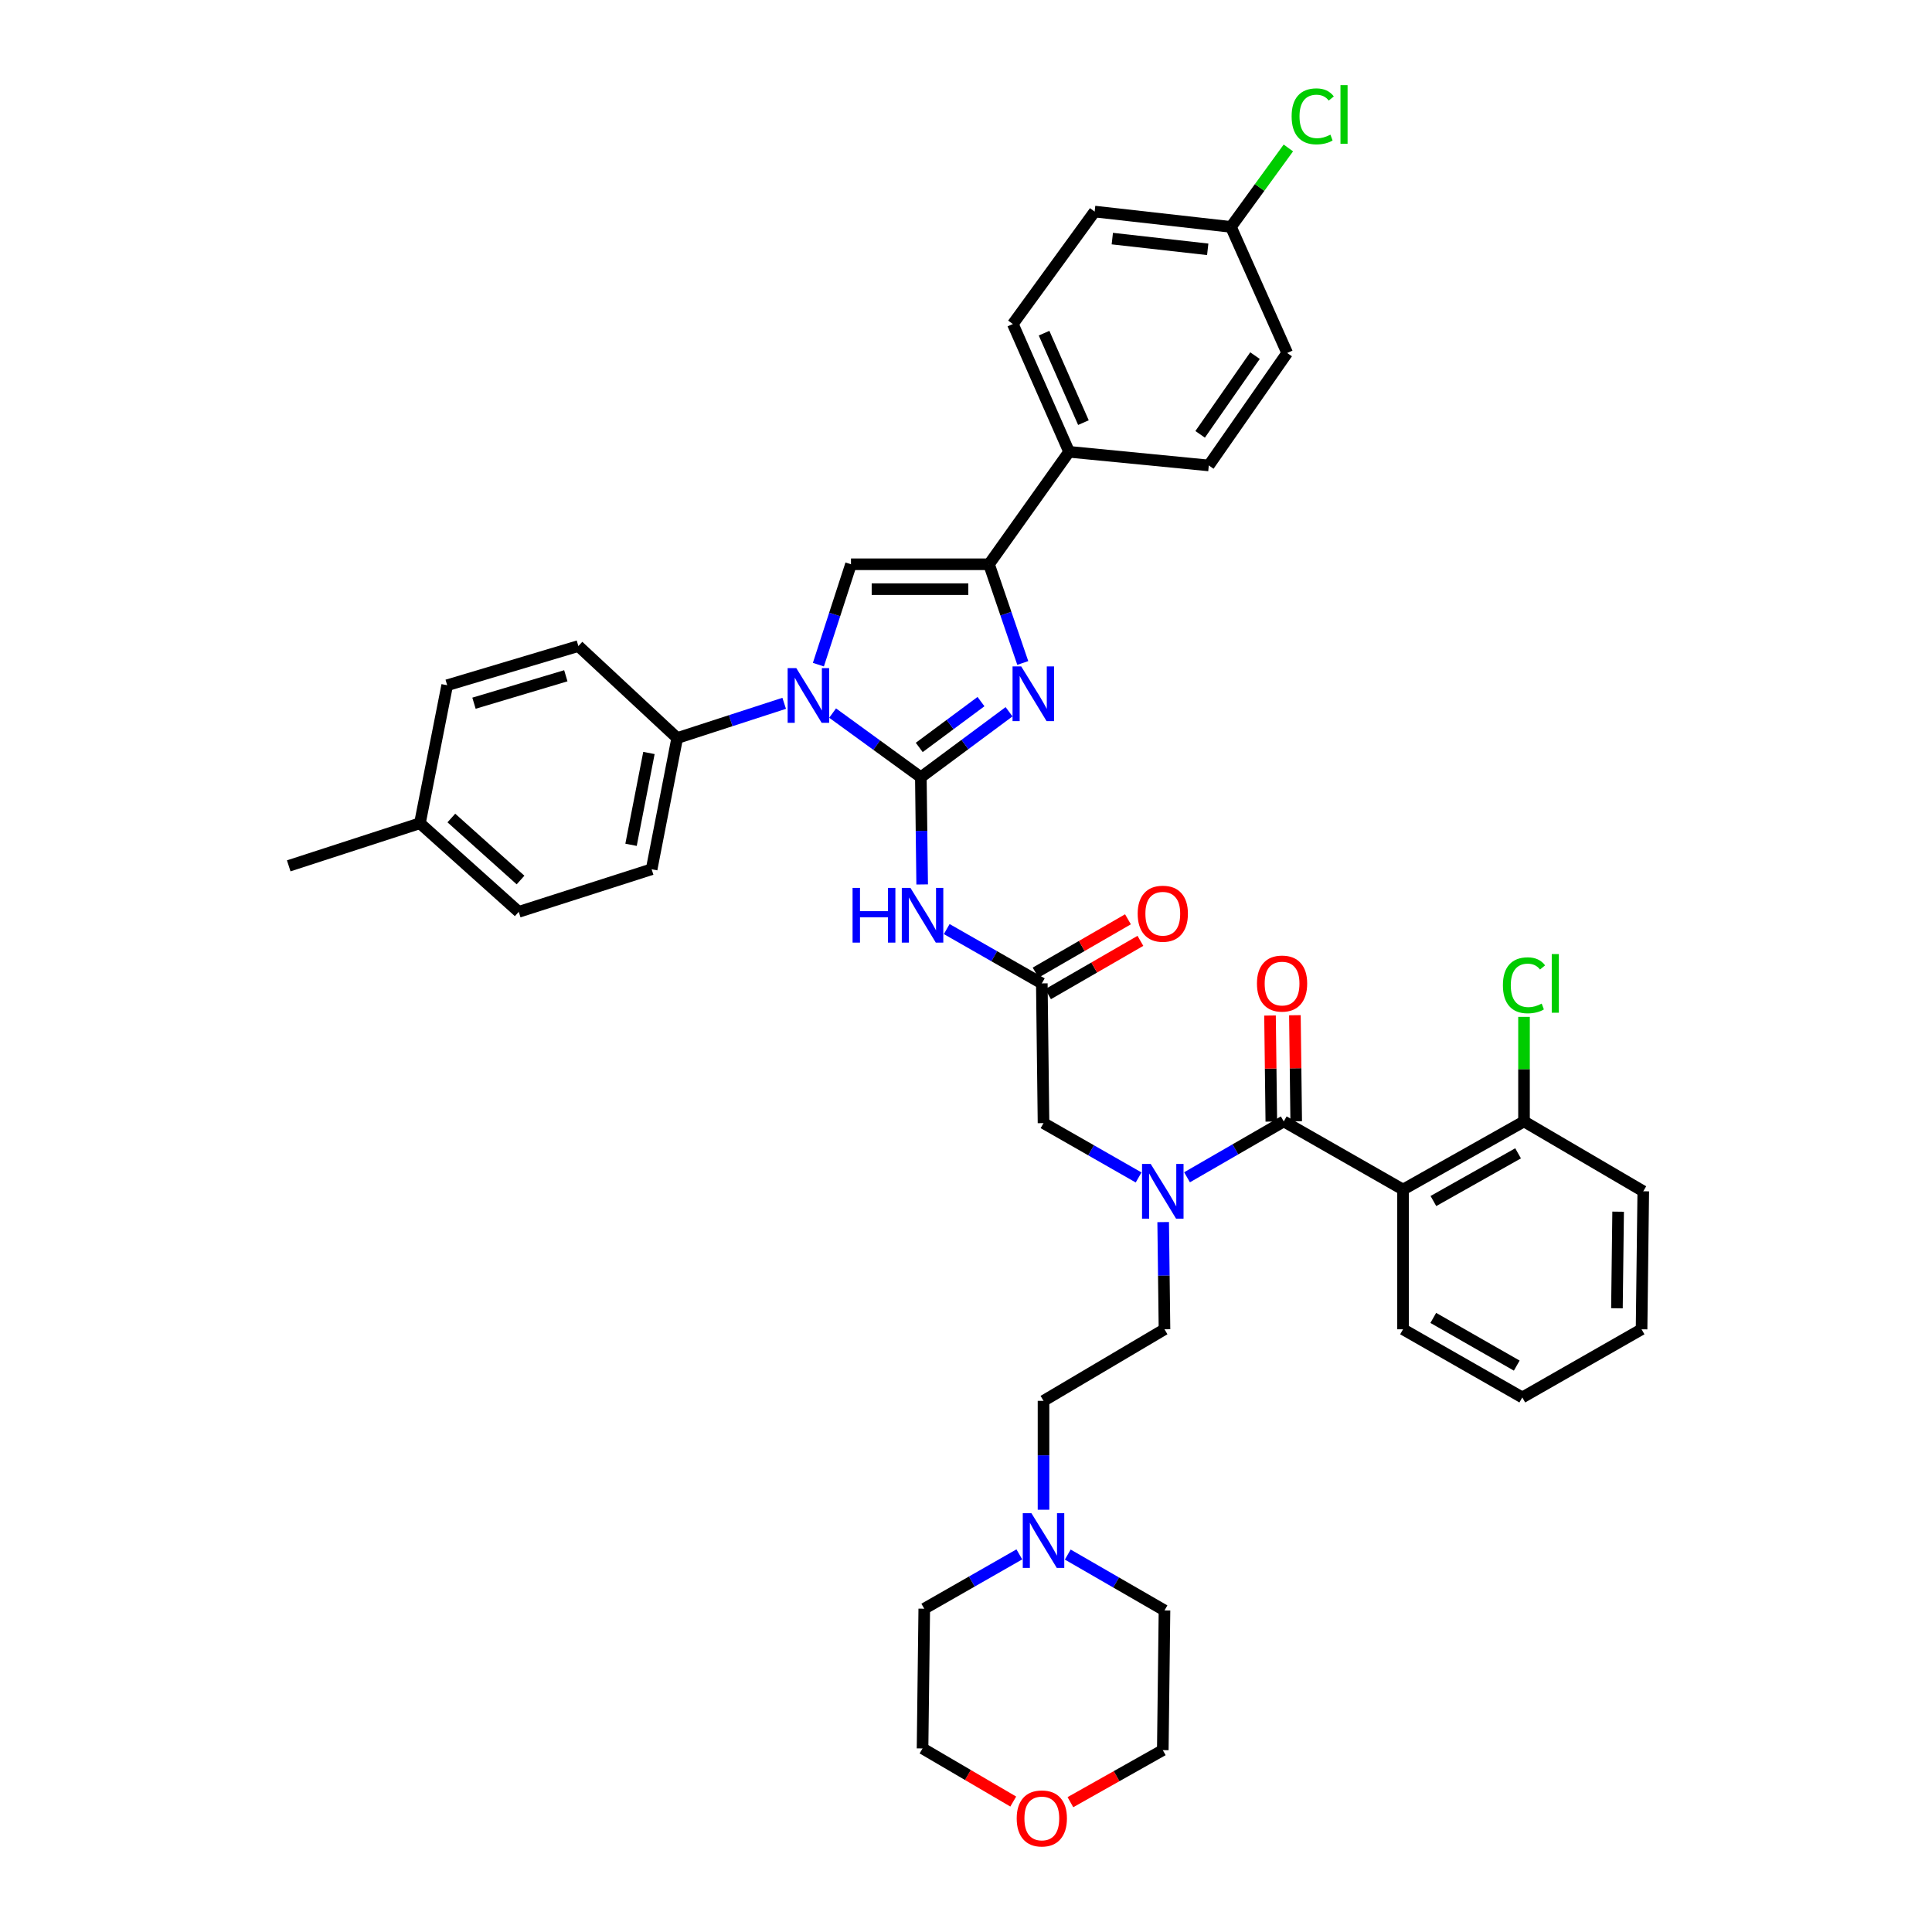 <?xml version='1.0' encoding='iso-8859-1'?>
<svg version='1.1' baseProfile='full'
              xmlns='http://www.w3.org/2000/svg'
                      xmlns:rdkit='http://www.rdkit.org/xml'
                      xmlns:xlink='http://www.w3.org/1999/xlink'
                  xml:space='preserve'
width='1000px' height='1000px' viewBox='0 0 1000 1000'>
<!-- END OF HEADER -->
<rect style='opacity:1.0;fill:#FFFFFF;stroke:none' width='1000' height='1000' x='0' y='0'> </rect>
<path class='bond-0' d='M 589.341,609.452 L 564.733,595.389' style='fill:none;fill-rule:evenodd;stroke:#0000FF;stroke-width:6px;stroke-linecap:butt;stroke-linejoin:miter;stroke-opacity:1' />
<path class='bond-0' d='M 564.733,595.389 L 540.124,581.326' style='fill:none;fill-rule:evenodd;stroke:#000000;stroke-width:6px;stroke-linecap:butt;stroke-linejoin:miter;stroke-opacity:1' />
<path class='bond-1' d='M 614.407,609.359 L 639.441,594.902' style='fill:none;fill-rule:evenodd;stroke:#0000FF;stroke-width:6px;stroke-linecap:butt;stroke-linejoin:miter;stroke-opacity:1' />
<path class='bond-1' d='M 639.441,594.902 L 664.474,580.446' style='fill:none;fill-rule:evenodd;stroke:#000000;stroke-width:6px;stroke-linecap:butt;stroke-linejoin:miter;stroke-opacity:1' />
<path class='bond-2' d='M 602.056,632.551 L 602.397,660.294' style='fill:none;fill-rule:evenodd;stroke:#0000FF;stroke-width:6px;stroke-linecap:butt;stroke-linejoin:miter;stroke-opacity:1' />
<path class='bond-2' d='M 602.397,660.294 L 602.739,688.037' style='fill:none;fill-rule:evenodd;stroke:#000000;stroke-width:6px;stroke-linecap:butt;stroke-linejoin:miter;stroke-opacity:1' />
<path class='bond-3' d='M 726.21,615.718 L 788.825,580.446' style='fill:none;fill-rule:evenodd;stroke:#000000;stroke-width:6px;stroke-linecap:butt;stroke-linejoin:miter;stroke-opacity:1' />
<path class='bond-3' d='M 741.924,621.65 L 785.755,596.959' style='fill:none;fill-rule:evenodd;stroke:#000000;stroke-width:6px;stroke-linecap:butt;stroke-linejoin:miter;stroke-opacity:1' />
<path class='bond-4' d='M 726.21,615.718 L 726.21,688.037' style='fill:none;fill-rule:evenodd;stroke:#000000;stroke-width:6px;stroke-linecap:butt;stroke-linejoin:miter;stroke-opacity:1' />
<path class='bond-5' d='M 726.21,615.718 L 664.474,580.446' style='fill:none;fill-rule:evenodd;stroke:#000000;stroke-width:6px;stroke-linecap:butt;stroke-linejoin:miter;stroke-opacity:1' />
<path class='bond-6' d='M 670.914,580.366 L 670.576,552.92' style='fill:none;fill-rule:evenodd;stroke:#000000;stroke-width:6px;stroke-linecap:butt;stroke-linejoin:miter;stroke-opacity:1' />
<path class='bond-6' d='M 670.576,552.92 L 670.238,525.474' style='fill:none;fill-rule:evenodd;stroke:#FF0000;stroke-width:6px;stroke-linecap:butt;stroke-linejoin:miter;stroke-opacity:1' />
<path class='bond-6' d='M 658.035,580.525 L 657.696,553.079' style='fill:none;fill-rule:evenodd;stroke:#000000;stroke-width:6px;stroke-linecap:butt;stroke-linejoin:miter;stroke-opacity:1' />
<path class='bond-6' d='M 657.696,553.079 L 657.358,525.632' style='fill:none;fill-rule:evenodd;stroke:#FF0000;stroke-width:6px;stroke-linecap:butt;stroke-linejoin:miter;stroke-opacity:1' />
<path class='bond-7' d='M 788.825,580.446 L 788.825,553.389' style='fill:none;fill-rule:evenodd;stroke:#000000;stroke-width:6px;stroke-linecap:butt;stroke-linejoin:miter;stroke-opacity:1' />
<path class='bond-7' d='M 788.825,553.389 L 788.825,526.333' style='fill:none;fill-rule:evenodd;stroke:#00CC00;stroke-width:6px;stroke-linecap:butt;stroke-linejoin:miter;stroke-opacity:1' />
<path class='bond-8' d='M 788.825,580.446 L 850.553,616.605' style='fill:none;fill-rule:evenodd;stroke:#000000;stroke-width:6px;stroke-linecap:butt;stroke-linejoin:miter;stroke-opacity:1' />
<path class='bond-9' d='M 540.124,781.428 L 540.124,753.252' style='fill:none;fill-rule:evenodd;stroke:#0000FF;stroke-width:6px;stroke-linecap:butt;stroke-linejoin:miter;stroke-opacity:1' />
<path class='bond-9' d='M 540.124,753.252 L 540.124,725.077' style='fill:none;fill-rule:evenodd;stroke:#000000;stroke-width:6px;stroke-linecap:butt;stroke-linejoin:miter;stroke-opacity:1' />
<path class='bond-10' d='M 552.671,804.64 L 577.705,819.094' style='fill:none;fill-rule:evenodd;stroke:#0000FF;stroke-width:6px;stroke-linecap:butt;stroke-linejoin:miter;stroke-opacity:1' />
<path class='bond-10' d='M 577.705,819.094 L 602.739,833.548' style='fill:none;fill-rule:evenodd;stroke:#000000;stroke-width:6px;stroke-linecap:butt;stroke-linejoin:miter;stroke-opacity:1' />
<path class='bond-11' d='M 527.607,804.548 L 503.001,818.608' style='fill:none;fill-rule:evenodd;stroke:#0000FF;stroke-width:6px;stroke-linecap:butt;stroke-linejoin:miter;stroke-opacity:1' />
<path class='bond-11' d='M 503.001,818.608 L 478.396,832.668' style='fill:none;fill-rule:evenodd;stroke:#000000;stroke-width:6px;stroke-linecap:butt;stroke-linejoin:miter;stroke-opacity:1' />
<path class='bond-12' d='M 524.455,932.479 L 500.982,918.733' style='fill:none;fill-rule:evenodd;stroke:#FF0000;stroke-width:6px;stroke-linecap:butt;stroke-linejoin:miter;stroke-opacity:1' />
<path class='bond-12' d='M 500.982,918.733 L 477.509,904.987' style='fill:none;fill-rule:evenodd;stroke:#000000;stroke-width:6px;stroke-linecap:butt;stroke-linejoin:miter;stroke-opacity:1' />
<path class='bond-13' d='M 554.04,932.804 L 577.95,919.335' style='fill:none;fill-rule:evenodd;stroke:#FF0000;stroke-width:6px;stroke-linecap:butt;stroke-linejoin:miter;stroke-opacity:1' />
<path class='bond-13' d='M 577.95,919.335 L 601.859,905.867' style='fill:none;fill-rule:evenodd;stroke:#000000;stroke-width:6px;stroke-linecap:butt;stroke-linejoin:miter;stroke-opacity:1' />
<path class='bond-14' d='M 490.026,480.887 L 514.635,494.947' style='fill:none;fill-rule:evenodd;stroke:#0000FF;stroke-width:6px;stroke-linecap:butt;stroke-linejoin:miter;stroke-opacity:1' />
<path class='bond-14' d='M 514.635,494.947 L 539.244,509.007' style='fill:none;fill-rule:evenodd;stroke:#000000;stroke-width:6px;stroke-linecap:butt;stroke-linejoin:miter;stroke-opacity:1' />
<path class='bond-15' d='M 477.312,457.789 L 476.97,430.042' style='fill:none;fill-rule:evenodd;stroke:#0000FF;stroke-width:6px;stroke-linecap:butt;stroke-linejoin:miter;stroke-opacity:1' />
<path class='bond-15' d='M 476.97,430.042 L 476.628,402.296' style='fill:none;fill-rule:evenodd;stroke:#000000;stroke-width:6px;stroke-linecap:butt;stroke-linejoin:miter;stroke-opacity:1' />
<path class='bond-16' d='M 542.464,514.585 L 566.368,500.783' style='fill:none;fill-rule:evenodd;stroke:#000000;stroke-width:6px;stroke-linecap:butt;stroke-linejoin:miter;stroke-opacity:1' />
<path class='bond-16' d='M 566.368,500.783 L 590.272,486.982' style='fill:none;fill-rule:evenodd;stroke:#FF0000;stroke-width:6px;stroke-linecap:butt;stroke-linejoin:miter;stroke-opacity:1' />
<path class='bond-16' d='M 536.023,503.429 L 559.927,489.628' style='fill:none;fill-rule:evenodd;stroke:#000000;stroke-width:6px;stroke-linecap:butt;stroke-linejoin:miter;stroke-opacity:1' />
<path class='bond-16' d='M 559.927,489.628 L 583.831,475.827' style='fill:none;fill-rule:evenodd;stroke:#FF0000;stroke-width:6px;stroke-linecap:butt;stroke-linejoin:miter;stroke-opacity:1' />
<path class='bond-17' d='M 539.244,509.007 L 540.124,581.326' style='fill:none;fill-rule:evenodd;stroke:#000000;stroke-width:6px;stroke-linecap:butt;stroke-linejoin:miter;stroke-opacity:1' />
<path class='bond-18' d='M 430.96,369.087 L 453.794,385.691' style='fill:none;fill-rule:evenodd;stroke:#0000FF;stroke-width:6px;stroke-linecap:butt;stroke-linejoin:miter;stroke-opacity:1' />
<path class='bond-18' d='M 453.794,385.691 L 476.628,402.296' style='fill:none;fill-rule:evenodd;stroke:#000000;stroke-width:6px;stroke-linecap:butt;stroke-linejoin:miter;stroke-opacity:1' />
<path class='bond-19' d='M 423.598,344.023 L 432.034,318.044' style='fill:none;fill-rule:evenodd;stroke:#0000FF;stroke-width:6px;stroke-linecap:butt;stroke-linejoin:miter;stroke-opacity:1' />
<path class='bond-19' d='M 432.034,318.044 L 440.469,292.064' style='fill:none;fill-rule:evenodd;stroke:#000000;stroke-width:6px;stroke-linecap:butt;stroke-linejoin:miter;stroke-opacity:1' />
<path class='bond-20' d='M 405.896,364.035 L 378.207,373.025' style='fill:none;fill-rule:evenodd;stroke:#0000FF;stroke-width:6px;stroke-linecap:butt;stroke-linejoin:miter;stroke-opacity:1' />
<path class='bond-20' d='M 378.207,373.025 L 350.517,382.016' style='fill:none;fill-rule:evenodd;stroke:#000000;stroke-width:6px;stroke-linecap:butt;stroke-linejoin:miter;stroke-opacity:1' />
<path class='bond-21' d='M 476.628,402.296 L 499.456,385.351' style='fill:none;fill-rule:evenodd;stroke:#000000;stroke-width:6px;stroke-linecap:butt;stroke-linejoin:miter;stroke-opacity:1' />
<path class='bond-21' d='M 499.456,385.351 L 522.283,368.406' style='fill:none;fill-rule:evenodd;stroke:#0000FF;stroke-width:6px;stroke-linecap:butt;stroke-linejoin:miter;stroke-opacity:1' />
<path class='bond-21' d='M 475.799,386.87 L 491.778,375.008' style='fill:none;fill-rule:evenodd;stroke:#000000;stroke-width:6px;stroke-linecap:butt;stroke-linejoin:miter;stroke-opacity:1' />
<path class='bond-21' d='M 491.778,375.008 L 507.758,363.147' style='fill:none;fill-rule:evenodd;stroke:#0000FF;stroke-width:6px;stroke-linecap:butt;stroke-linejoin:miter;stroke-opacity:1' />
<path class='bond-22' d='M 529.386,343.157 L 520.647,317.611' style='fill:none;fill-rule:evenodd;stroke:#0000FF;stroke-width:6px;stroke-linecap:butt;stroke-linejoin:miter;stroke-opacity:1' />
<path class='bond-22' d='M 520.647,317.611 L 511.908,292.064' style='fill:none;fill-rule:evenodd;stroke:#000000;stroke-width:6px;stroke-linecap:butt;stroke-linejoin:miter;stroke-opacity:1' />
<path class='bond-23' d='M 511.908,292.064 L 553.355,233.857' style='fill:none;fill-rule:evenodd;stroke:#000000;stroke-width:6px;stroke-linecap:butt;stroke-linejoin:miter;stroke-opacity:1' />
<path class='bond-24' d='M 511.908,292.064 L 440.469,292.064' style='fill:none;fill-rule:evenodd;stroke:#000000;stroke-width:6px;stroke-linecap:butt;stroke-linejoin:miter;stroke-opacity:1' />
<path class='bond-24' d='M 501.192,304.945 L 451.185,304.945' style='fill:none;fill-rule:evenodd;stroke:#000000;stroke-width:6px;stroke-linecap:butt;stroke-linejoin:miter;stroke-opacity:1' />
<path class='bond-25' d='M 553.355,233.857 L 524.252,167.714' style='fill:none;fill-rule:evenodd;stroke:#000000;stroke-width:6px;stroke-linecap:butt;stroke-linejoin:miter;stroke-opacity:1' />
<path class='bond-25' d='M 560.78,218.748 L 540.407,172.448' style='fill:none;fill-rule:evenodd;stroke:#000000;stroke-width:6px;stroke-linecap:butt;stroke-linejoin:miter;stroke-opacity:1' />
<path class='bond-26' d='M 553.355,233.857 L 625.674,240.913' style='fill:none;fill-rule:evenodd;stroke:#000000;stroke-width:6px;stroke-linecap:butt;stroke-linejoin:miter;stroke-opacity:1' />
<path class='bond-27' d='M 524.252,167.714 L 566.587,109.507' style='fill:none;fill-rule:evenodd;stroke:#000000;stroke-width:6px;stroke-linecap:butt;stroke-linejoin:miter;stroke-opacity:1' />
<path class='bond-28' d='M 350.517,382.016 L 299.366,334.392' style='fill:none;fill-rule:evenodd;stroke:#000000;stroke-width:6px;stroke-linecap:butt;stroke-linejoin:miter;stroke-opacity:1' />
<path class='bond-29' d='M 350.517,382.016 L 337.286,449.92' style='fill:none;fill-rule:evenodd;stroke:#000000;stroke-width:6px;stroke-linecap:butt;stroke-linejoin:miter;stroke-opacity:1' />
<path class='bond-29' d='M 335.89,389.738 L 326.628,437.27' style='fill:none;fill-rule:evenodd;stroke:#000000;stroke-width:6px;stroke-linecap:butt;stroke-linejoin:miter;stroke-opacity:1' />
<path class='bond-30' d='M 217.351,426.111 L 268.502,471.967' style='fill:none;fill-rule:evenodd;stroke:#000000;stroke-width:6px;stroke-linecap:butt;stroke-linejoin:miter;stroke-opacity:1' />
<path class='bond-30' d='M 233.621,423.399 L 269.427,455.498' style='fill:none;fill-rule:evenodd;stroke:#000000;stroke-width:6px;stroke-linecap:butt;stroke-linejoin:miter;stroke-opacity:1' />
<path class='bond-31' d='M 217.351,426.111 L 149.447,448.159' style='fill:none;fill-rule:evenodd;stroke:#000000;stroke-width:6px;stroke-linecap:butt;stroke-linejoin:miter;stroke-opacity:1' />
<path class='bond-32' d='M 217.351,426.111 L 231.462,354.68' style='fill:none;fill-rule:evenodd;stroke:#000000;stroke-width:6px;stroke-linecap:butt;stroke-linejoin:miter;stroke-opacity:1' />
<path class='bond-33' d='M 299.366,334.392 L 231.462,354.68' style='fill:none;fill-rule:evenodd;stroke:#000000;stroke-width:6px;stroke-linecap:butt;stroke-linejoin:miter;stroke-opacity:1' />
<path class='bond-33' d='M 292.868,349.777 L 245.335,363.978' style='fill:none;fill-rule:evenodd;stroke:#000000;stroke-width:6px;stroke-linecap:butt;stroke-linejoin:miter;stroke-opacity:1' />
<path class='bond-34' d='M 337.286,449.92 L 268.502,471.967' style='fill:none;fill-rule:evenodd;stroke:#000000;stroke-width:6px;stroke-linecap:butt;stroke-linejoin:miter;stroke-opacity:1' />
<path class='bond-35' d='M 625.674,240.913 L 666.242,182.706' style='fill:none;fill-rule:evenodd;stroke:#000000;stroke-width:6px;stroke-linecap:butt;stroke-linejoin:miter;stroke-opacity:1' />
<path class='bond-35' d='M 621.192,224.817 L 649.589,184.072' style='fill:none;fill-rule:evenodd;stroke:#000000;stroke-width:6px;stroke-linecap:butt;stroke-linejoin:miter;stroke-opacity:1' />
<path class='bond-36' d='M 637.138,117.443 L 666.242,182.706' style='fill:none;fill-rule:evenodd;stroke:#000000;stroke-width:6px;stroke-linecap:butt;stroke-linejoin:miter;stroke-opacity:1' />
<path class='bond-37' d='M 637.138,117.443 L 651.997,97.012' style='fill:none;fill-rule:evenodd;stroke:#000000;stroke-width:6px;stroke-linecap:butt;stroke-linejoin:miter;stroke-opacity:1' />
<path class='bond-37' d='M 651.997,97.012 L 666.856,76.582' style='fill:none;fill-rule:evenodd;stroke:#00CC00;stroke-width:6px;stroke-linecap:butt;stroke-linejoin:miter;stroke-opacity:1' />
<path class='bond-38' d='M 637.138,117.443 L 566.587,109.507' style='fill:none;fill-rule:evenodd;stroke:#000000;stroke-width:6px;stroke-linecap:butt;stroke-linejoin:miter;stroke-opacity:1' />
<path class='bond-38' d='M 625.116,129.052 L 575.73,123.497' style='fill:none;fill-rule:evenodd;stroke:#000000;stroke-width:6px;stroke-linecap:butt;stroke-linejoin:miter;stroke-opacity:1' />
<path class='bond-39' d='M 540.124,725.077 L 602.739,688.037' style='fill:none;fill-rule:evenodd;stroke:#000000;stroke-width:6px;stroke-linecap:butt;stroke-linejoin:miter;stroke-opacity:1' />
<path class='bond-40' d='M 602.739,833.548 L 601.859,905.867' style='fill:none;fill-rule:evenodd;stroke:#000000;stroke-width:6px;stroke-linecap:butt;stroke-linejoin:miter;stroke-opacity:1' />
<path class='bond-41' d='M 478.396,832.668 L 477.509,904.987' style='fill:none;fill-rule:evenodd;stroke:#000000;stroke-width:6px;stroke-linecap:butt;stroke-linejoin:miter;stroke-opacity:1' />
<path class='bond-42' d='M 726.21,688.037 L 787.938,723.309' style='fill:none;fill-rule:evenodd;stroke:#000000;stroke-width:6px;stroke-linecap:butt;stroke-linejoin:miter;stroke-opacity:1' />
<path class='bond-42' d='M 741.859,682.144 L 785.069,706.834' style='fill:none;fill-rule:evenodd;stroke:#000000;stroke-width:6px;stroke-linecap:butt;stroke-linejoin:miter;stroke-opacity:1' />
<path class='bond-43' d='M 850.553,616.605 L 849.673,688.037' style='fill:none;fill-rule:evenodd;stroke:#000000;stroke-width:6px;stroke-linecap:butt;stroke-linejoin:miter;stroke-opacity:1' />
<path class='bond-43' d='M 837.541,627.161 L 836.925,677.163' style='fill:none;fill-rule:evenodd;stroke:#000000;stroke-width:6px;stroke-linecap:butt;stroke-linejoin:miter;stroke-opacity:1' />
<path class='bond-44' d='M 787.938,723.309 L 849.673,688.037' style='fill:none;fill-rule:evenodd;stroke:#000000;stroke-width:6px;stroke-linecap:butt;stroke-linejoin:miter;stroke-opacity:1' />
<path  class='atom-0' d='M 595.599 602.445
L 604.879 617.445
Q 605.799 618.925, 607.279 621.605
Q 608.759 624.285, 608.839 624.445
L 608.839 602.445
L 612.599 602.445
L 612.599 630.765
L 608.719 630.765
L 598.759 614.365
Q 597.599 612.445, 596.359 610.245
Q 595.159 608.045, 594.799 607.365
L 594.799 630.765
L 591.119 630.765
L 591.119 602.445
L 595.599 602.445
' fill='#0000FF'/>
<path  class='atom-3' d='M 650.594 509.087
Q 650.594 502.287, 653.954 498.487
Q 657.314 494.687, 663.594 494.687
Q 669.874 494.687, 673.234 498.487
Q 676.594 502.287, 676.594 509.087
Q 676.594 515.967, 673.194 519.887
Q 669.794 523.767, 663.594 523.767
Q 657.354 523.767, 653.954 519.887
Q 650.594 516.007, 650.594 509.087
M 663.594 520.567
Q 667.914 520.567, 670.234 517.687
Q 672.594 514.767, 672.594 509.087
Q 672.594 503.527, 670.234 500.727
Q 667.914 497.887, 663.594 497.887
Q 659.274 497.887, 656.914 500.687
Q 654.594 503.487, 654.594 509.087
Q 654.594 514.807, 656.914 517.687
Q 659.274 520.567, 663.594 520.567
' fill='#FF0000'/>
<path  class='atom-5' d='M 777.905 509.987
Q 777.905 502.947, 781.185 499.267
Q 784.505 495.547, 790.785 495.547
Q 796.625 495.547, 799.745 499.667
L 797.105 501.827
Q 794.825 498.827, 790.785 498.827
Q 786.505 498.827, 784.225 501.707
Q 781.985 504.547, 781.985 509.987
Q 781.985 515.587, 784.305 518.467
Q 786.665 521.347, 791.225 521.347
Q 794.345 521.347, 797.985 519.467
L 799.105 522.467
Q 797.625 523.427, 795.385 523.987
Q 793.145 524.547, 790.665 524.547
Q 784.505 524.547, 781.185 520.787
Q 777.905 517.027, 777.905 509.987
' fill='#00CC00'/>
<path  class='atom-5' d='M 803.185 493.827
L 806.865 493.827
L 806.865 524.187
L 803.185 524.187
L 803.185 493.827
' fill='#00CC00'/>
<path  class='atom-6' d='M 533.864 783.236
L 543.144 798.236
Q 544.064 799.716, 545.544 802.396
Q 547.024 805.076, 547.104 805.236
L 547.104 783.236
L 550.864 783.236
L 550.864 811.556
L 546.984 811.556
L 537.024 795.156
Q 535.864 793.236, 534.624 791.036
Q 533.424 788.836, 533.064 788.156
L 533.064 811.556
L 529.384 811.556
L 529.384 783.236
L 533.864 783.236
' fill='#0000FF'/>
<path  class='atom-7' d='M 526.244 941.219
Q 526.244 934.419, 529.604 930.619
Q 532.964 926.819, 539.244 926.819
Q 545.524 926.819, 548.884 930.619
Q 552.244 934.419, 552.244 941.219
Q 552.244 948.099, 548.844 952.019
Q 545.444 955.899, 539.244 955.899
Q 533.004 955.899, 529.604 952.019
Q 526.244 948.139, 526.244 941.219
M 539.244 952.699
Q 543.564 952.699, 545.884 949.819
Q 548.244 946.899, 548.244 941.219
Q 548.244 935.659, 545.884 932.859
Q 543.564 930.019, 539.244 930.019
Q 534.924 930.019, 532.564 932.819
Q 530.244 935.619, 530.244 941.219
Q 530.244 946.939, 532.564 949.819
Q 534.924 952.699, 539.244 952.699
' fill='#FF0000'/>
<path  class='atom-8' d='M 441.289 459.575
L 445.129 459.575
L 445.129 471.615
L 459.609 471.615
L 459.609 459.575
L 463.449 459.575
L 463.449 487.895
L 459.609 487.895
L 459.609 474.815
L 445.129 474.815
L 445.129 487.895
L 441.289 487.895
L 441.289 459.575
' fill='#0000FF'/>
<path  class='atom-8' d='M 471.249 459.575
L 480.529 474.575
Q 481.449 476.055, 482.929 478.735
Q 484.409 481.415, 484.489 481.575
L 484.489 459.575
L 488.249 459.575
L 488.249 487.895
L 484.369 487.895
L 474.409 471.495
Q 473.249 469.575, 472.009 467.375
Q 470.809 465.175, 470.449 464.495
L 470.449 487.895
L 466.769 487.895
L 466.769 459.575
L 471.249 459.575
' fill='#0000FF'/>
<path  class='atom-10' d='M 588.859 472.935
Q 588.859 466.135, 592.219 462.335
Q 595.579 458.535, 601.859 458.535
Q 608.139 458.535, 611.499 462.335
Q 614.859 466.135, 614.859 472.935
Q 614.859 479.815, 611.459 483.735
Q 608.059 487.615, 601.859 487.615
Q 595.619 487.615, 592.219 483.735
Q 588.859 479.855, 588.859 472.935
M 601.859 484.415
Q 606.179 484.415, 608.499 481.535
Q 610.859 478.615, 610.859 472.935
Q 610.859 467.375, 608.499 464.575
Q 606.179 461.735, 601.859 461.735
Q 597.539 461.735, 595.179 464.535
Q 592.859 467.335, 592.859 472.935
Q 592.859 478.655, 595.179 481.535
Q 597.539 484.415, 601.859 484.415
' fill='#FF0000'/>
<path  class='atom-12' d='M 412.161 345.808
L 421.441 360.808
Q 422.361 362.288, 423.841 364.968
Q 425.321 367.648, 425.401 367.808
L 425.401 345.808
L 429.161 345.808
L 429.161 374.128
L 425.281 374.128
L 415.321 357.728
Q 414.161 355.808, 412.921 353.608
Q 411.721 351.408, 411.361 350.728
L 411.361 374.128
L 407.681 374.128
L 407.681 345.808
L 412.161 345.808
' fill='#0000FF'/>
<path  class='atom-14' d='M 528.576 344.928
L 537.856 359.928
Q 538.776 361.408, 540.256 364.088
Q 541.736 366.768, 541.816 366.928
L 541.816 344.928
L 545.576 344.928
L 545.576 373.248
L 541.696 373.248
L 531.736 356.848
Q 530.576 354.928, 529.336 352.728
Q 528.136 350.528, 527.776 349.848
L 527.776 373.248
L 524.096 373.248
L 524.096 344.928
L 528.576 344.928
' fill='#0000FF'/>
<path  class='atom-30' d='M 668.546 60.222
Q 668.546 53.182, 671.826 49.502
Q 675.146 45.782, 681.426 45.782
Q 687.266 45.782, 690.386 49.903
L 687.746 52.062
Q 685.466 49.062, 681.426 49.062
Q 677.146 49.062, 674.866 51.943
Q 672.626 54.782, 672.626 60.222
Q 672.626 65.823, 674.946 68.703
Q 677.306 71.582, 681.866 71.582
Q 684.986 71.582, 688.626 69.703
L 689.746 72.703
Q 688.266 73.662, 686.026 74.222
Q 683.786 74.782, 681.306 74.782
Q 675.146 74.782, 671.826 71.022
Q 668.546 67.263, 668.546 60.222
' fill='#00CC00'/>
<path  class='atom-30' d='M 693.826 44.062
L 697.506 44.062
L 697.506 74.422
L 693.826 74.422
L 693.826 44.062
' fill='#00CC00'/>
</svg>
